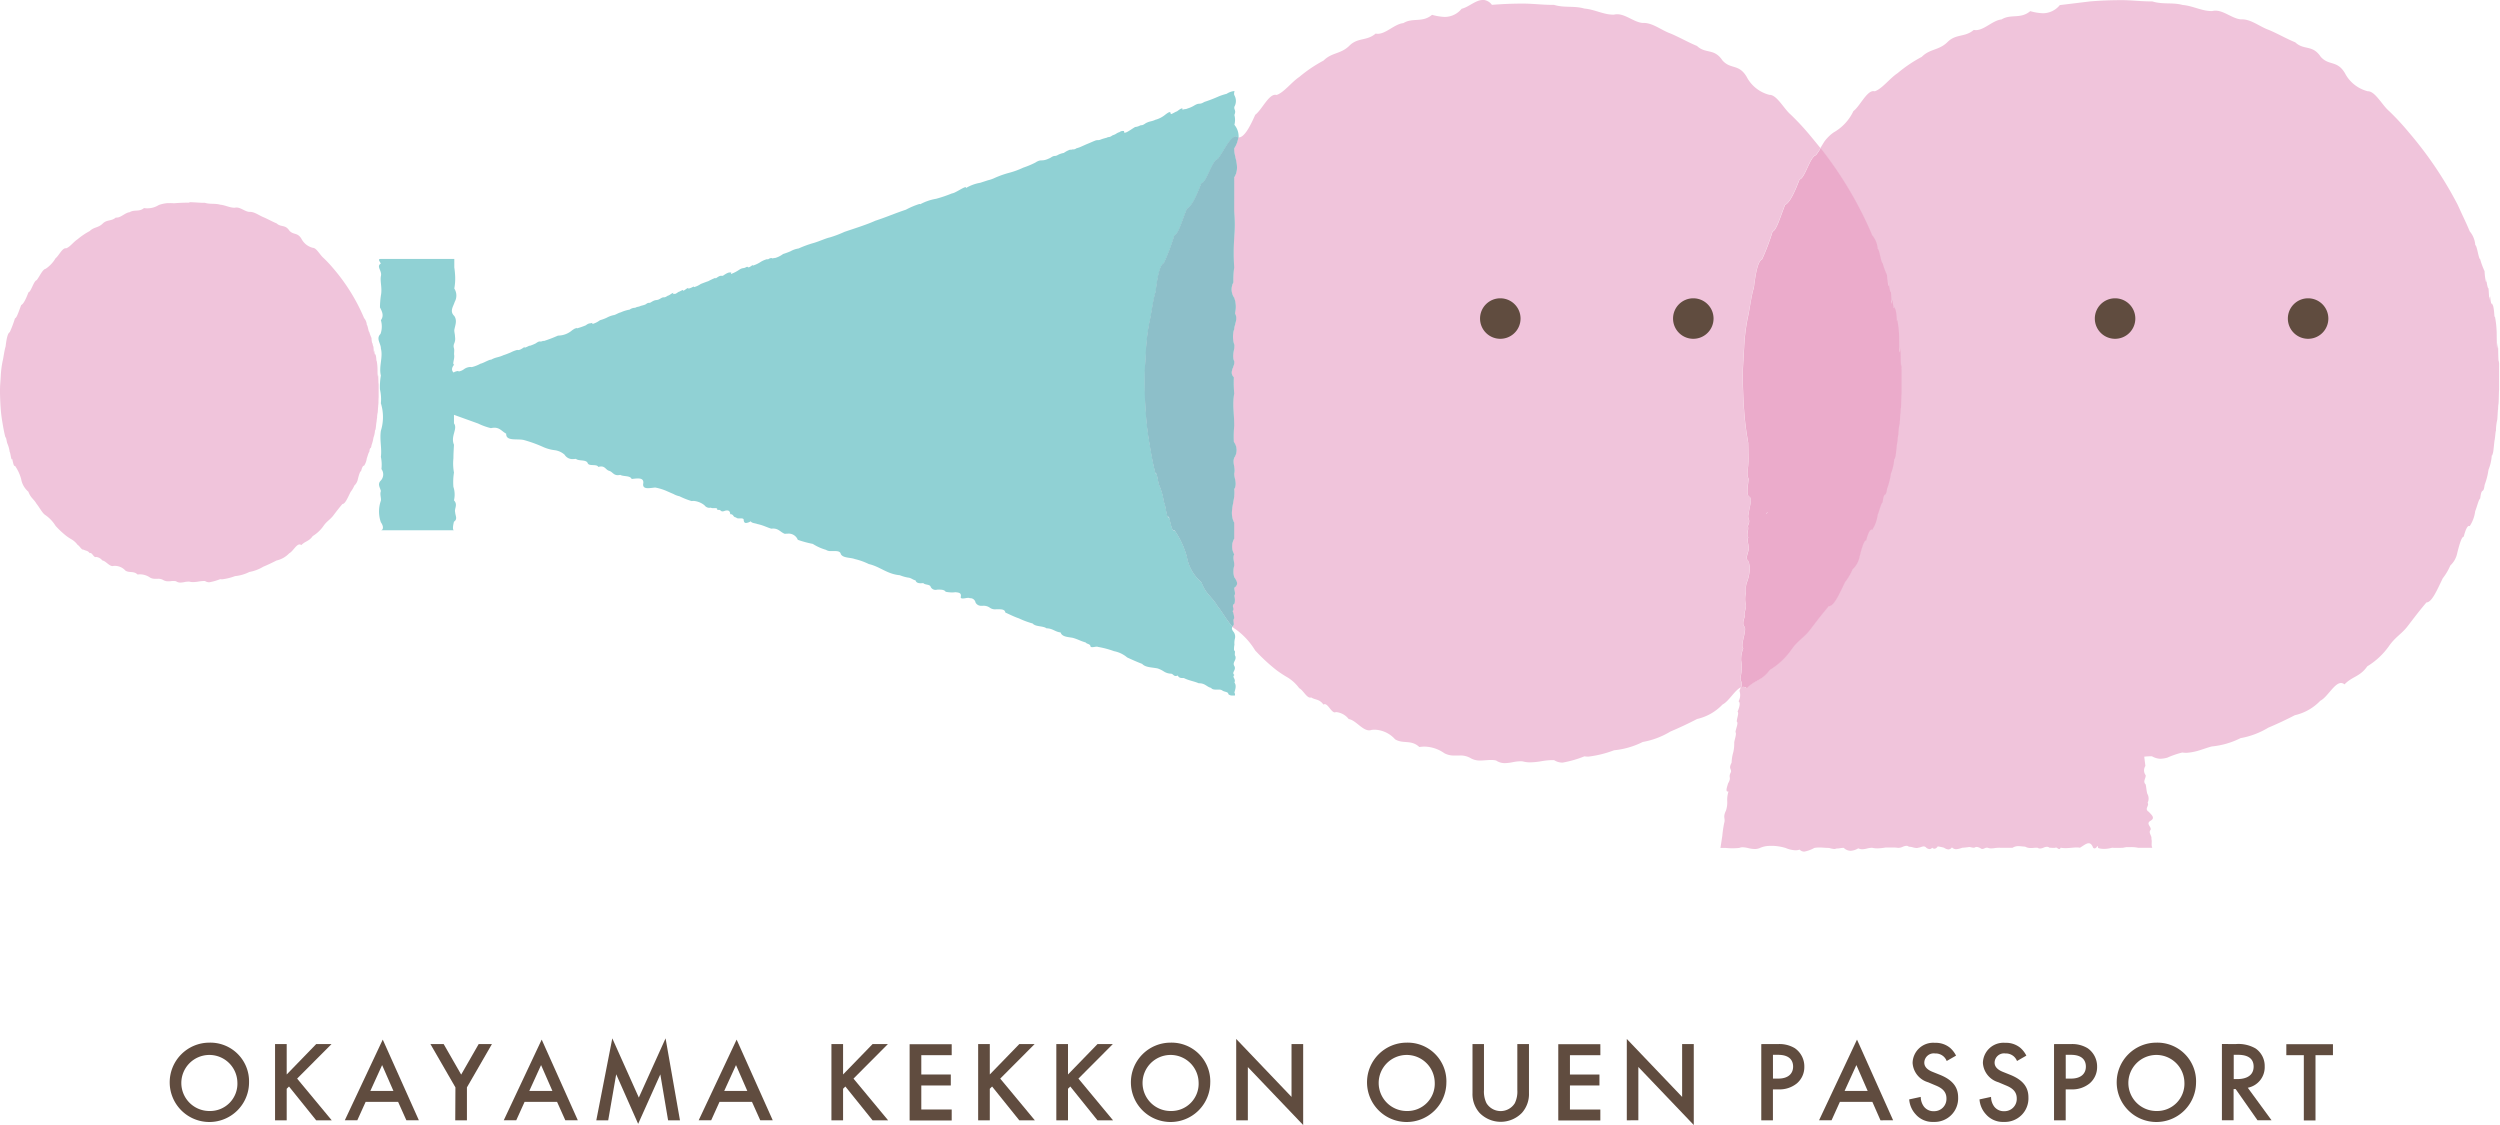 <svg id="グループ_152" data-name="グループ 152" xmlns="http://www.w3.org/2000/svg" width="100" height="45" viewBox="0 0 100 45">
  <g id="グループ_145" data-name="グループ 145">
    <path id="パス_843" data-name="パス 843" d="M7.575,23q-.314,0-.621.025a1.4,1.4,0,0,0-.141-.007c-.033,0-.068,0-.1,0a1.4,1.4,0,0,0-.362.077.849.849,0,0,1-.457.132.9.9,0,0,1-.135-.01c-.194.164-.386.048-.574.166-.174.016-.345.214-.513.214a.206.206,0,0,1-.041,0c-.182.156-.359.07-.533.25-.174.164-.343.125-.509.289a2.772,2.772,0,0,0-.484.327c-.157.1-.309.313-.456.362a.1.1,0,0,0-.027,0c-.138,0-.271.3-.4.4A1.267,1.267,0,0,1,2,25.506a1.281,1.281,0,0,1-.173.14c-.126.02-.247.316-.362.456-.115.025-.224.472-.327.484-.1.269-.2.471-.289.509-.09.224-.174.517-.25.533a4.664,4.664,0,0,1-.209.554c-.063.032-.118.161-.166.574-.048.14-.088.468-.121.592a4.049,4.049,0,0,0-.074.607C.009,30.3,0,30.27,0,30.576c0,.123.009.4.025.621a5.574,5.574,0,0,0,.074.608c.016.1.035.208.055.31s.042.2.066.281c0,0,0-.006.007-.006.022,0,.046.209.071.252a1.278,1.278,0,0,1,.089.328c.027.017.056.3.085.3,0,0,.01-.007.014-.023.03.125.062.286.095.286,0,0,.01,0,.015-.012a1.73,1.73,0,0,1,.25.533.86.86,0,0,0,.289.509c.1.262.212.284.327.484.115.137.236.387.362.456a1.441,1.441,0,0,1,.4.427,3.606,3.606,0,0,0,.427.4,2.206,2.206,0,0,0,.225.147.825.825,0,0,1,.231.215c.072.033.145.188.219.188a.047.047,0,0,0,.02,0c.081.053.162.027.245.143a.045.045,0,0,1,.026-.009c.033,0,.067.041.1.082s.068.082.1.082a.044.044,0,0,0,.022-.006h0a.363.363,0,0,1,.254.14c.134.018.27.225.409.225a.132.132,0,0,0,.046-.008.518.518,0,0,1,.066,0,.57.57,0,0,1,.405.191c.16.1.322,0,.486.156a.587.587,0,0,1,.1-.009.717.717,0,0,1,.4.132.392.392,0,0,0,.207.046h.1a.406.406,0,0,1,.208.045.37.37,0,0,0,.209.056c.035,0,.07,0,.106-.006s.07-.006.106-.006a.459.459,0,0,1,.1.01.3.3,0,0,0,.178.053.872.872,0,0,0,.153-.019.872.872,0,0,1,.154-.019.363.363,0,0,1,.048,0,.555.555,0,0,0,.148.019,1.417,1.417,0,0,0,.219-.022,1.463,1.463,0,0,1,.217-.022H8.2a.3.3,0,0,0,.172.051,2.158,2.158,0,0,0,.436-.125.493.493,0,0,0,.079.006,2.181,2.181,0,0,0,.513-.127,1.626,1.626,0,0,0,.574-.166,1.622,1.622,0,0,0,.554-.209c.091-.038.18-.078.269-.12s.177-.085.264-.13a1.009,1.009,0,0,0,.509-.289c.141-.069.279-.354.414-.354a.107.107,0,0,1,.069.028c.157-.164.309-.148.456-.362a1.436,1.436,0,0,0,.427-.4c.137-.2.269-.253.4-.427s.247-.323.362-.456c.058,0,.114-.072.168-.167s.107-.215.159-.317a1.14,1.14,0,0,0,.149-.254.459.459,0,0,0,.14-.254c.044-.173.087-.321.128-.321h0c.037-.139.072-.216.106-.216a.026.026,0,0,1,.014,0,.694.694,0,0,0,.11-.3c.035-.083.068-.234.1-.254.031-.251.061-.064.089-.27a1.462,1.462,0,0,0,.077-.3A.943.943,0,0,0,15,32.1s0,.007.006.007.016-.038.023-.077c.009-.069.018-.164.026-.228.01-.024.019-.187.028-.187s0,0,0,0a.994.994,0,0,1,.025-.22c.006-.017.012-.215.017-.214s0,0,0,.015c.006-.169.01-.061.014-.21,0-.113.005-.2.007-.2a.207.207,0,0,1,0,.029c0,.019,0,.03,0,.03s0-.075,0-.278c0-.053,0-.107,0-.2,0-.067,0-.084,0-.084v.024a.4.4,0,0,1,0-.049.661.661,0,0,1-.008-.07.237.237,0,0,1,0,.04s0-.075-.008-.279c0,0,0,0,0,0a.72.72,0,0,1-.012-.107c0,.026-.006.116-.009.116s-.006-.071-.009-.32a1.978,1.978,0,0,0-.035-.325s0,.007-.007.023c-.016-.265-.035-.228-.055-.291,0,.017,0,.025-.007.025a.644.644,0,0,1-.024-.159c-.006.029-.011,0-.017.081-.006-.063-.012-.177-.018-.247,0,.007,0,.01-.006.01a.5.5,0,0,1-.031-.183c0,.043-.007.061-.011.061a1.129,1.129,0,0,1-.029-.221,1.482,1.482,0,0,1-.089-.241h0c-.016,0-.031-.07-.048-.14s-.033-.14-.05-.14h0a.471.471,0,0,0-.11-.275q-.058-.136-.12-.269t-.13-.264a7.586,7.586,0,0,0-.978-1.449,5.1,5.1,0,0,0-.4-.427c-.136-.114-.277-.4-.422-.4h0a.708.708,0,0,1-.456-.362c-.157-.264-.318-.142-.484-.327-.165-.252-.335-.125-.509-.289-.174-.07-.352-.174-.533-.25s-.35-.21-.53-.21H9.97c-.167-.012-.337-.174-.51-.174a.25.25,0,0,0-.064.008h-.02c-.188,0-.379-.107-.572-.122-.2-.059-.4-.01-.607-.074H8.16c-.193,0-.388-.025-.584-.025" transform="translate(0 -14.894)" fill="#f0c4db"/>
    <path id="パス_844" data-name="パス 844" d="M159.949,20.49s-.009,0-.023.015a.45.45,0,0,0-.048.058.3.3,0,0,0,.039-.034l.03-.028c0-.006.005-.011,0-.011M148.548,0c-.284,0-.566.287-.845.351a.872.872,0,0,1-.678.326,2.158,2.158,0,0,1-.505-.084c-.389.328-.772.1-1.148.332-.348.033-.69.427-1.025.427a.414.414,0,0,1-.083-.009c-.362.312-.718.14-1.065.5-.347.328-.687.249-1.018.579a5.55,5.55,0,0,0-.967.653c-.313.207-.617.626-.912.724a.19.19,0,0,0-.054-.008c-.275,0-.542.608-.8.8-.227.516-.447.906-.659.906l-.026,0a1,1,0,0,1-.165.446c-.012.355.26.745,0,1.163.005.418,0,.865,0,1.335a5.931,5.931,0,0,1,0,1.1,9.669,9.669,0,0,0,0,1.162,4.079,4.079,0,0,0-.03.6.587.587,0,0,0,.03.613,1.02,1.02,0,0,1,.031.623c.125.209-.011.42-.031.631a.992.992,0,0,0,.01.638c0,.214-.11.428-.01.643.046.215-.231.43-.013.646a5.552,5.552,0,0,0,.013.648,3.016,3.016,0,0,0-.024.648c.01.216.028.431.024.646a5.248,5.248,0,0,0-.012.643.546.546,0,0,1,.012.638c-.077.212.066.422,0,.631.008.209.129.417,0,.623.066.453-.236.9,0,1.334v.643a.634.634,0,0,0,0,.625c-.07.156.018.31,0,.462a.874.874,0,0,0,0,.449c.1.147.2.293,0,.435,0,.107.066.212,0,.317a.622.622,0,0,1,.009.307c-.152.1.022.2-.075.3a.878.878,0,0,1,.062.289c-.063.095,0,.188-.023.279a.228.228,0,0,0-.05.049.62.62,0,0,0,.133.1,2.893,2.893,0,0,1,.79.853,7.241,7.241,0,0,0,.853.79,4.349,4.349,0,0,0,.449.294,1.648,1.648,0,0,1,.463.43c.144.067.29.375.438.375a.109.109,0,0,0,.039-.007c.161.106.325.054.49.286a.089.089,0,0,1,.052-.018c.067,0,.135.083.2.165s.136.164.2.164a.089.089,0,0,0,.044-.012h.006a.727.727,0,0,1,.509.28c.268.035.541.451.818.451a.259.259,0,0,0,.093-.017,1.026,1.026,0,0,1,.132-.009,1.139,1.139,0,0,1,.81.383c.319.2.643,0,.972.311a1.21,1.21,0,0,1,.205-.018,1.429,1.429,0,0,1,.794.264.786.786,0,0,0,.414.092h.194a.815.815,0,0,1,.416.09.737.737,0,0,0,.417.111c.07,0,.141-.006.212-.011s.141-.011.212-.011a.92.92,0,0,1,.206.021.609.609,0,0,0,.356.105,1.707,1.707,0,0,0,.307-.037,1.743,1.743,0,0,1,.308-.037.726.726,0,0,1,.1.006,1.109,1.109,0,0,0,.3.037,2.879,2.879,0,0,0,.437-.045,2.866,2.866,0,0,1,.434-.045l.076,0a.613.613,0,0,0,.343.1,4.367,4.367,0,0,0,.872-.251.983.983,0,0,0,.158.012,4.329,4.329,0,0,0,1.026-.254,3.248,3.248,0,0,0,1.148-.332,3.238,3.238,0,0,0,1.109-.418q.272-.115.538-.24t.527-.261a2.023,2.023,0,0,0,1.018-.579c.252-.124.5-.592.742-.691a.315.315,0,0,0-.014-.274c-.033-.1.036-.3.034-.423a1.356,1.356,0,0,0-.021-.373,1.176,1.176,0,0,1,.084-.483c-.124-.143.141-.679.056-.868-.074-.063-.077-.2.016-.43-.075-.063.072-.35.032-.451a1.032,1.032,0,0,1-.011-.412c.043-.184-.021-.263.052-.48a1.693,1.693,0,0,0,.115-.548.71.71,0,0,0-.083-.356c-.114-.032.064-.358.042-.485,0-.149-.07-.228-.018-.43-.089-.061.041-.341-.02-.433.141-.293-.033-.272.035-.493.023-.254.191-.653,0-.7-.088-.146-.022-.448,0-.708-.093-.145,0-.475-.006-.714s-.007-.479-.011-.72l-.017-.1a11.113,11.113,0,0,1-.148-1.215c-.033-.435-.05-1-.05-1.242,0-.613.017-.545.05-1.243a8.1,8.1,0,0,1,.148-1.215c.065-.248.146-.9.242-1.183.1-.827.207-1.084.332-1.148a9.309,9.309,0,0,0,.418-1.109c.153-.03.32-.619.5-1.065.18-.075.373-.479.579-1.018.205-.023.424-.918.653-.967a2.552,2.552,0,0,0,.188-.277q-.2-.249-.4-.489a10.257,10.257,0,0,0-.79-.853c-.272-.228-.553-.791-.845-.791h-.008a1.42,1.42,0,0,1-.912-.724c-.314-.527-.636-.283-.967-.653-.331-.5-.671-.249-1.018-.579-.348-.141-.7-.348-1.065-.5-.347-.123-.7-.42-1.059-.42l-.049,0c-.335-.025-.674-.348-1.019-.348a.5.5,0,0,0-.128.016h-.039c-.376,0-.758-.214-1.145-.243-.4-.12-.805-.021-1.215-.148h-.074c-.386,0-.776-.051-1.169-.051q-.627,0-1.242.05a.474.474,0,0,0-.37-.2" transform="translate(-89.238 0)" fill="#f0c4db"/>
    <path id="パス_845" data-name="パス 845" d="M168.054,34.561a.81.81,0,1,1-.81-.81.81.81,0,0,1,.81.81" transform="translate(-107.232 -21.819)" fill="#604c3f"/>
    <path id="パス_846" data-name="パス 846" d="M189.757,34.561a.81.81,0,1,1-.81-.81.81.81,0,0,1,.81.81" transform="translate(-121.215 -21.819)" fill="#604c3f"/>
    <path id="パス_847" data-name="パス 847" d="M209.54.018q-.627,0-1.242.05l-1.215.148a.871.871,0,0,1-.678.326A2.155,2.155,0,0,1,205.9.458c-.389.329-.772.1-1.148.332-.348.033-.69.427-1.026.427a.386.386,0,0,1-.083-.009c-.363.312-.718.14-1.065.5-.348.328-.687.249-1.018.579a5.515,5.515,0,0,0-.967.653c-.314.207-.618.626-.912.724a.191.191,0,0,0-.054-.008c-.275,0-.542.608-.8.8a1.913,1.913,0,0,1-.79.853,1.563,1.563,0,0,0-.371.366c-.056.087-.111.18-.165.269a15.189,15.189,0,0,1,1.553,2.408q.135.261.26.527t.24.538a.942.942,0,0,1,.22.55h0c.034,0,.068.14.1.28s.064.28.095.28h0a2.932,2.932,0,0,0,.177.481,2.281,2.281,0,0,0,.058.443c.007,0,.015-.036.022-.122a.985.985,0,0,0,.062.366s.009-.006.013-.02c.012.142.023.369.035.495.011-.17.023-.1.034-.162a1.3,1.3,0,0,0,.049.318s.01-.015.015-.049c.04.126.077.052.109.582.005-.031.01-.046.015-.046a3.9,3.9,0,0,1,.071.65c.006.5.011.64.017.64s.012-.182.017-.232a1.471,1.471,0,0,0,.025.214s0,0,0-.01c.006.408.011.558.016.558a.405.405,0,0,0,.006-.08,1.4,1.4,0,0,0,.016.141.889.889,0,0,0,0,.1.157.157,0,0,0,0-.024.14.14,0,0,1,0-.024s0,.036,0,.169c0,.189,0,.3,0,.4,0,.405,0,.555,0,.555s0-.022,0-.059a.375.375,0,0,0,0-.058s-.008.167-.014.393c-.007.3-.017.081-.028.42,0-.021,0-.029,0-.03s-.021.394-.034.429a2.023,2.023,0,0,0-.049.441c0-.005,0-.008,0-.008-.017,0-.036.326-.056.374-.016.127-.033.318-.052.456-.015.079-.03.154-.046.154s-.008,0-.012-.015a1.91,1.91,0,0,1-.132.587,2.869,2.869,0,0,1-.155.607c-.056.414-.115.039-.177.541-.063.039-.129.342-.2.507a1.389,1.389,0,0,1-.22.6.05.05,0,0,0-.028-.009c-.068,0-.139.154-.212.432h0c-.082,0-.167.3-.256.642a.923.923,0,0,1-.28.509,2.264,2.264,0,0,1-.3.509c-.1.2-.209.445-.317.635s-.221.33-.336.333c-.23.266-.471.58-.724.912-.252.347-.516.456-.79.853a2.888,2.888,0,0,1-.853.79c-.294.428-.6.4-.912.724a.211.211,0,0,0-.138-.056.229.229,0,0,0-.086.018,1.31,1.31,0,0,1-.049.146.51.51,0,0,1-.037.417c.075.051.052.2-.039.414.068.056-.038.286-.031.4.075.048-.042.286-.052.417.051.07-.029.27-.051.412a1.562,1.562,0,0,1-.037.393,1.671,1.671,0,0,0-.068.42c-.132.249,0,.236-.025.372-.131.246.042.186-.118.461-.039.145-.111.321-.007.321l.026,0a1.074,1.074,0,0,0-.051.384,1.016,1.016,0,0,1-.052.381c-.136.281-.009.3-.071.5a4.6,4.6,0,0,0-.073.5q-.037.247-.075.49h.2c.075.007.17.014.282.014a2.721,2.721,0,0,0,.272-.014.339.339,0,0,1,.136-.026,1.1,1.1,0,0,1,.229.035,1.185,1.185,0,0,0,.249.035.528.528,0,0,0,.214-.043.947.947,0,0,1,.405-.082l.087,0a.65.65,0,0,1,.07,0,2.023,2.023,0,0,1,.462.083,1.145,1.145,0,0,0,.393.093.523.523,0,0,0,.168-.027.258.258,0,0,0,.184.08,1.3,1.3,0,0,0,.4-.146.845.845,0,0,1,.179-.017c.038,0,.077,0,.115,0,.084.005.168.014.252.014h.044a1.066,1.066,0,0,0,.207.044.2.2,0,0,0,.089-.02l.034,0a.736.736,0,0,0,.121-.013.784.784,0,0,1,.122-.013h.018a.4.4,0,0,0,.275.118.638.638,0,0,0,.305-.1.337.337,0,0,0,.16.038.85.85,0,0,0,.19-.029.862.862,0,0,1,.187-.029h.023a.871.871,0,0,0,.2.023,2.208,2.208,0,0,0,.328-.033c.037,0,.074,0,.111,0l.115,0,.113,0a.911.911,0,0,1,.153.011.175.175,0,0,0,.043,0,.43.43,0,0,0,.154-.04.425.425,0,0,1,.148-.04.153.153,0,0,1,.1.035h0a.65.65,0,0,1,.16.026.621.621,0,0,0,.149.026.213.213,0,0,0,.073-.012c.076-.008.147-.051.213-.051a.13.13,0,0,1,.1.051.245.245,0,0,0,.136.056.128.128,0,0,0,.1-.056.135.135,0,0,0,.09.041.12.12,0,0,0,.071-.026c.018-.013.03-.026.037-.026s0,0,0,.012c0-.037.016-.05.047-.05a2.118,2.118,0,0,1,.229.05.392.392,0,0,0,.173.069.187.187,0,0,0,.145-.083.23.23,0,0,0,.17.073.819.819,0,0,0,.242-.059c.075,0,.154-.014.235-.021a.136.136,0,0,1,.046-.007.376.376,0,0,1,.083.013.354.354,0,0,0,.084.014.15.15,0,0,0,.039,0,.151.151,0,0,1,.09-.03.359.359,0,0,1,.176.068.1.1,0,0,0,.048.013.245.245,0,0,0,.093-.027.254.254,0,0,1,.095-.026.1.1,0,0,1,.042.009.369.369,0,0,0,.129.021,1.074,1.074,0,0,0,.142-.013,1.147,1.147,0,0,1,.144-.012.437.437,0,0,1,.068,0c.062,0,.125,0,.188,0,.1,0,.206,0,.31,0a.424.424,0,0,1,.24-.065c.088,0,.175.017.263.02a.441.441,0,0,0,.229.054c.038,0,.076,0,.114-.005s.075-.005.113-.005h.041a.169.169,0,0,0,.1.031.4.4,0,0,0,.139-.035.4.4,0,0,1,.137-.035.158.158,0,0,1,.1.038c.052,0,.1.006.154.006h.075a.047.047,0,0,1,.032-.013.125.125,0,0,1,.065.03.123.123,0,0,0,.064.03c.02,0,.04-.014.06-.053a1.107,1.107,0,0,0,.194.016c.08,0,.157-.007.231-.013s.146-.014.214-.014a.751.751,0,0,1,.131.011c.132-.077.25-.179.35-.179.068,0,.127.047.177.179a.086.086,0,0,0,.058.028.112.112,0,0,0,.078-.047c.021-.023.036-.046.046-.046s.013.017.013.065c0,.014.094.046.243.046a1.186,1.186,0,0,0,.32-.046,1.351,1.351,0,0,0,.144.007l.11,0c.088,0,.4-.012.269-.019s-.076-.012.148-.012h.051a1.356,1.356,0,0,1,.324.027h.563c-.056-.119,0-.237-.036-.357.029-.119-.131-.238-.035-.358.057-.12-.2-.24-.011-.36.222-.12.047-.241-.056-.362-.2-.121.032-.242-.049-.364a.387.387,0,0,0-.015-.366c-.032-.122-.036-.244-.063-.367-.127-.123.015-.246,0-.369a.322.322,0,0,1-.012-.37c-.013-.124-.032-.248-.045-.372a2.217,2.217,0,0,1,.281-.016c.023,0,.036,0,.027,0a.724.724,0,0,0,.338.1,1.275,1.275,0,0,0,.273-.043,3.676,3.676,0,0,1,.6-.207,1.377,1.377,0,0,0,.17.012,2.167,2.167,0,0,0,.426-.072c.2-.056.393-.133.588-.183a3.248,3.248,0,0,0,1.148-.332,3.248,3.248,0,0,0,1.109-.418q.272-.115.538-.24t.527-.26a2.022,2.022,0,0,0,1.018-.579c.283-.138.559-.709.829-.709a.21.21,0,0,1,.138.056c.314-.328.618-.3.912-.724a2.893,2.893,0,0,0,.853-.79c.274-.4.538-.506.79-.853.253-.331.494-.646.724-.912.115,0,.227-.143.336-.333s.215-.43.317-.635a2.25,2.25,0,0,0,.3-.509.923.923,0,0,0,.28-.509c.088-.346.173-.642.256-.642h0c.073-.279.144-.432.212-.432a.051.051,0,0,1,.028.009,1.4,1.4,0,0,0,.22-.6c.07-.165.136-.468.2-.507.063-.5.122-.127.177-.541a2.869,2.869,0,0,0,.155-.607,1.89,1.89,0,0,0,.132-.587c0,.01.008.015.012.015s.031-.076.046-.154c.019-.138.036-.328.052-.456.02-.047.038-.374.056-.374,0,0,0,0,0,.007a2.031,2.031,0,0,1,.049-.44c.013-.035.024-.429.035-.429s0,.009,0,.03c.011-.339.02-.121.028-.42.006-.227.01-.393.014-.393a.346.346,0,0,1,0,.058c0,.037,0,.059,0,.059s0-.15,0-.555c0-.105,0-.215,0-.4,0-.133,0-.169,0-.169s0,.012,0,.024a.153.153,0,0,1,0,.024s0-.022,0-.1a1.234,1.234,0,0,1-.016-.14.406.406,0,0,1-.006.08s-.01-.15-.016-.558c0,.007,0,.01,0,.01a1.474,1.474,0,0,1-.025-.214c-.005.051-.011.233-.017.233s-.011-.142-.017-.64a3.976,3.976,0,0,0-.071-.65s-.01.014-.015.046c-.033-.53-.069-.457-.11-.582,0,.035-.009.049-.014.049a1.306,1.306,0,0,1-.049-.318c-.011.058-.022-.009-.034.162-.011-.126-.023-.353-.035-.495,0,.013-.009.02-.013.02a1,1,0,0,1-.062-.366c-.007.087-.015.122-.022.122a2.242,2.242,0,0,1-.059-.443,3.011,3.011,0,0,1-.177-.481h0c-.031,0-.062-.14-.095-.28s-.065-.28-.1-.28h0a.947.947,0,0,0-.22-.55q-.115-.272-.24-.538T223,8.206a15.2,15.2,0,0,0-1.956-2.9,10.256,10.256,0,0,0-.79-.853c-.272-.228-.554-.791-.845-.791H219.4a1.42,1.42,0,0,1-.912-.724c-.313-.527-.636-.283-.967-.653-.331-.5-.671-.249-1.018-.579-.348-.141-.7-.348-1.066-.5-.346-.123-.7-.42-1.059-.42l-.05,0c-.335-.025-.674-.348-1.019-.348a.517.517,0,0,0-.129.016h-.039c-.376,0-.758-.214-1.145-.243C211.6.1,211.192.2,210.783.068h-.073c-.386,0-.776-.051-1.17-.051" transform="translate(-124.691 -0.012)" fill="#f0c4db"/>
    <path id="パス_848" data-name="パス 848" d="M196.738,31.3a.412.412,0,0,1,.048-.058.068.068,0,0,1,.023-.015s0,0,0,.011l-.029.028a.347.347,0,0,1-.039.034m2.188-14.631a2.513,2.513,0,0,1-.188.277c-.23.049-.448.944-.653.967-.205.538-.4.942-.579,1.018-.18.447-.347,1.035-.5,1.066a9.3,9.3,0,0,1-.418,1.108c-.125.064-.236.321-.332,1.148-.1.279-.177.935-.242,1.183a8.079,8.079,0,0,0-.148,1.215c-.033.7-.05.63-.05,1.243,0,.247.017.807.05,1.242a11.107,11.107,0,0,0,.148,1.215c0,.032.011.066.016.1q.007.361.011.72c0,.239-.087.569.006.714-.022.26-.088.562,0,.708.186.048.018.448,0,.7-.068.221.106.2-.035.493.061.091-.069.372.02.433-.052.2.019.28.018.43.022.126-.156.452-.042.485a.708.708,0,0,1,.083.355,1.7,1.7,0,0,1-.115.548c-.073.216-.009.3-.052.479a1.033,1.033,0,0,0,.011.412c.04.1-.107.387-.032.451-.093.232-.09.366-.016.429.085.189-.18.725-.056.868a1.177,1.177,0,0,0-.084.483,1.343,1.343,0,0,1,.021.373c0,.128-.067.327-.034.423a.316.316,0,0,1,.014.275.232.232,0,0,1,.087-.019.212.212,0,0,1,.138.056c.314-.328.618-.3.912-.724a2.889,2.889,0,0,0,.853-.79c.274-.4.538-.506.79-.853.253-.332.494-.646.724-.912.115,0,.227-.143.336-.333s.215-.43.317-.634a2.26,2.26,0,0,0,.3-.509.918.918,0,0,0,.28-.509c.089-.346.174-.642.256-.642h.005c.073-.279.144-.432.212-.432a.053.053,0,0,1,.028.009,1.4,1.4,0,0,0,.22-.6c.07-.166.136-.468.2-.508.063-.5.122-.127.177-.541a2.877,2.877,0,0,0,.155-.607,1.893,1.893,0,0,0,.132-.588c0,.01.008.015.012.015s.031-.076.046-.154c.019-.138.036-.328.052-.456.02-.047.038-.374.056-.374,0,0,0,0,0,.007a2.03,2.03,0,0,1,.049-.44c.013-.035.024-.429.035-.429s0,.009,0,.029c.011-.338.02-.12.028-.42.006-.227.01-.393.014-.393a.349.349,0,0,1,0,.057c0,.038,0,.059,0,.059s0-.15,0-.555c0-.105,0-.215,0-.4,0-.133,0-.169,0-.169s0,.012,0,.024a.181.181,0,0,1,0,.024.882.882,0,0,1,0-.1,1.2,1.2,0,0,1-.016-.141.423.423,0,0,1-.006.08s-.01-.151-.016-.558c0,.007,0,.01,0,.01a1.473,1.473,0,0,1-.025-.214c-.005.051-.011.233-.017.233s-.011-.142-.017-.64a3.977,3.977,0,0,0-.071-.649s-.01.014-.015.046c-.033-.53-.069-.457-.11-.582,0,.035-.009.049-.014.049a1.306,1.306,0,0,1-.049-.318c-.011.058-.022-.009-.034.162-.011-.126-.023-.353-.035-.495,0,.013-.009.02-.013.02a1.006,1.006,0,0,1-.062-.366c-.007.087-.015.122-.022.122a2.246,2.246,0,0,1-.059-.443,3.019,3.019,0,0,1-.177-.481h0c-.031,0-.062-.14-.095-.28s-.065-.28-.1-.28h0a.947.947,0,0,0-.22-.55q-.115-.272-.24-.538t-.261-.527a15.149,15.149,0,0,0-1.554-2.408" transform="translate(-126.103 -10.737)" fill="#ebabcb"/>
    <path id="パス_849" data-name="パス 849" d="M237.2,34.561a.81.81,0,1,1-.81-.81.81.81,0,0,1,.81.81" transform="translate(-151.787 -21.819)" fill="#604c3f"/>
    <path id="パス_850" data-name="パス 850" d="M258.9,34.561a.81.81,0,1,1-.81-.81.81.81,0,0,1,.81.81" transform="translate(-165.766 -21.819)" fill="#604c3f"/>
    <path id="パス_851" data-name="パス 851" d="M76.828,34.4a.078.078,0,0,1-.015.03c.017-.017.021-.026.015-.03m-34.161-6.62h0m0-10.847h0m34.148-6.705h0s-.008,0-.017,0h0a.671.671,0,0,0-.3.11,2.217,2.217,0,0,0-.368.125,5.455,5.455,0,0,1-.526.2c-.215.133-.176.005-.413.149a1.072,1.072,0,0,1-.251.11h0c-.1.046-.112.011-.211.058.006-.032.008-.059-.018-.059s-.086.031-.2.119c-.053.01-.194.107-.239.107-.012,0-.017-.007-.011-.026-.011-.019-.009-.052-.039-.052s-.084.028-.2.12a1.053,1.053,0,0,1-.355.182h-.009c-.165.082-.217.048-.4.144-.153.11-.148.061-.222.09a.525.525,0,0,1-.2.061c-.111.065-.27.179-.348.211a.19.19,0,0,1-.063.016c-.031,0-.041-.021-.025-.069a.1.1,0,0,1-.03,0l-.023,0a.121.121,0,0,0-.023,0,.223.223,0,0,0-.112.046h0a.446.446,0,0,0-.128.06.445.445,0,0,1-.128.06l-.008,0c-.168.119-.144.046-.257.108h-.006a1.868,1.868,0,0,0-.207.062c-.119.054-.138.011-.237.049s-.208.089-.3.126-.188.084-.267.117a.873.873,0,0,1-.183.063.221.221,0,0,1-.115.047h-.038a.157.157,0,0,0-.076.024c0-.013,0-.018-.017-.018a1,1,0,0,0-.261.135.766.766,0,0,0-.261.094c-.113.056-.1-.018-.273.1-.387.194-.33.015-.609.194a3.5,3.5,0,0,1-.479.2,3.252,3.252,0,0,1-.541.2,3.938,3.938,0,0,0-.588.205,1.272,1.272,0,0,1-.283.1l-.308.1a1.671,1.671,0,0,0-.572.211c.008-.025,0-.035-.017-.035-.087,0-.43.246-.539.248a5.389,5.389,0,0,1-.635.216,2.075,2.075,0,0,0-.636.218.052.052,0,0,0-.035-.01,3.133,3.133,0,0,0-.54.229c-.446.147-.771.294-1.225.442-.161.074-.359.148-.572.222s-.44.148-.659.222a4.485,4.485,0,0,1-.584.222c-.163.034-.43.16-.647.222a4.321,4.321,0,0,0-.606.221.928.928,0,0,0-.319.11,2.713,2.713,0,0,1-.3.111.967.967,0,0,1-.321.16A.03.03,0,0,1,58.4,16.9a.144.144,0,0,1-.063.02.076.076,0,0,1-.03-.007.076.076,0,0,0-.03-.007.276.276,0,0,0-.133.063c0-.012-.011-.018-.026-.018a.953.953,0,0,0-.253.107,1.254,1.254,0,0,1-.306.148c-.014,0-.022-.006-.023-.02-.1.074-.139.093-.162.093a.038.038,0,0,1-.026-.011.039.039,0,0,0-.026-.011.124.124,0,0,0-.053.019c-.126.066-.114-.007-.309.126a1.527,1.527,0,0,1-.274.138c-.019,0-.022-.016,0-.057h-.06c-.047,0-.111.016-.279.134a.1.1,0,0,1-.023,0,.141.141,0,0,1-.029,0,.121.121,0,0,0-.029,0c-.033,0-.085.018-.212.111.005-.019,0-.026-.014-.026a2.46,2.46,0,0,0-.278.131c-.092.03-.193.069-.3.111a.84.84,0,0,1-.258.123c-.016,0-.025-.008-.023-.026a.714.714,0,0,1-.212.09l-.012,0c.013-.021.013-.029,0-.029a.4.4,0,0,0-.1.058.4.4,0,0,1-.1.058c-.006,0-.007,0,0-.014s0-.017-.01-.017c-.034,0-.14.072-.178.075-.092.07-.123.079-.146.079H54.4a.126.126,0,0,0-.064.021c.034-.046.038-.063.026-.063a.414.414,0,0,0-.108.058.4.4,0,0,1-.11.058l-.006,0c-.167.116-.125.019-.268.1-.2.128-.162.014-.388.153a.144.144,0,0,1-.075.031l-.016,0h-.016c-.018,0-.044.008-.1.048s-.145.052-.217.075c-.1.048-.118.021-.22.074a.376.376,0,0,0-.221.074,1.447,1.447,0,0,0-.357.11c-.078.013-.223.107-.272.108a1.017,1.017,0,0,0-.288.106,1.812,1.812,0,0,1-.27.1.909.909,0,0,1-.284.146c-.021,0-.029-.012-.019-.043-.109.038-.132,0-.262.1a3.027,3.027,0,0,1-.343.12c-.013,0-.016-.006-.009-.021-.03.02-.04.023-.047.023h-.011c-.012,0-.037.009-.135.075a.874.874,0,0,1-.568.215,5.3,5.3,0,0,1-.564.216c-.014,0-.023,0-.025-.013a.206.206,0,0,1-.095.033.1.1,0,0,1-.029,0,.1.1,0,0,0-.028,0c-.025,0-.063.014-.146.073a1.614,1.614,0,0,1-.242.1.016.016,0,0,1-.016-.007,1.046,1.046,0,0,1-.185.082c-.014,0-.018-.01,0-.038-.18.132-.227.132-.279.133a.034.034,0,0,0-.022-.006,1.223,1.223,0,0,0-.26.1c-.1.042-.208.086-.29.11-.216.1-.294.07-.494.181l-.014,0c-.077,0-.311.144-.412.16a1.358,1.358,0,0,1-.352.137.036.036,0,0,1-.022-.006.458.458,0,0,0-.3.1.48.48,0,0,1-.188.078h-.014c0-.011-.015-.016-.031-.016a.424.424,0,0,0-.149.048l-.021.011c-.047-.042-.12-.144.026-.317-.091-.005.018-.2,0-.375-.013-.052.006-.15,0-.225s-.048-.119,0-.245a.447.447,0,0,0,.033-.261c0-.1-.03-.18-.029-.273.029-.185.128-.375,0-.565-.2-.19-.038-.38.017-.565a.519.519,0,0,0-.017-.533,2.187,2.187,0,0,0,.035-.47,3.422,3.422,0,0,0-.035-.375v-.338H42.667c-.123,0-.074.064,0,.183-.2.119.061.291,0,.509-.037.217.061.479,0,.775a3.893,3.893,0,0,0-.037.469c.084.164.171.336.037.514a.873.873,0,0,1-.016.551c-.191.189.02.383.016.58.093.351-.088.714,0,1.082a2.653,2.653,0,0,0-.037.554,1.728,1.728,0,0,1,.037.556,1.845,1.845,0,0,1,0,1.1c-.055.359.045.709,0,1.043a1.53,1.53,0,0,1,.023.488.363.363,0,0,1-.023.458c-.153.147-.024.289,0,.424-.049.135.019.263,0,.384a1.3,1.3,0,0,0,0,.863c.14.2.075.319,0,.319h2.924c-.05,0-.056-.128,0-.342.157-.107.054-.235.047-.379-.041-.144.119-.3-.047-.475a.994.994,0,0,0-.023-.54,2.4,2.4,0,0,1,.023-.572,2,2,0,0,1-.022-.572c0-.187.013-.369.022-.54-.147-.342.162-.641,0-.855v-.342l.965.348a2.526,2.526,0,0,0,.514.185.621.621,0,0,1,.14-.017c.221,0,.305.152.47.238-.015.312.423.192.7.252a5.273,5.273,0,0,1,.781.282,1.612,1.612,0,0,0,.445.125.733.733,0,0,1,.411.184.363.363,0,0,0,.343.172.824.824,0,0,0,.11-.008c.108.1.407.016.47.17.048.142.362.02.424.153a.432.432,0,0,1,.115-.018c.163,0,.191.138.321.175s.169.173.343.173a.457.457,0,0,0,.1-.012c.13.075.393.018.456.164.084-.009.172-.021.247-.021.135,0,.234.037.218.189-.032.158.058.2.186.2.088,0,.192-.017.288-.026a2.1,2.1,0,0,1,.5.158c.077.033.153.068.231.1a.832.832,0,0,0,.243.092,3.134,3.134,0,0,0,.485.192.651.651,0,0,1,.088-.006.793.793,0,0,1,.428.176.242.242,0,0,0,.185.1.342.342,0,0,0,.069-.007.105.105,0,0,0,.071.018l.05,0,.05,0c.054,0,.1.012.085.078a.178.178,0,0,1,.043-.006A.105.105,0,0,1,56.25,27a.106.106,0,0,0,.082.041.247.247,0,0,0,.093-.023.333.333,0,0,1,.09-.015c.092,0,.121.063.127.149h.015a.13.13,0,0,1,.11.065.13.13,0,0,0,.11.065h0c.017.033.061.039.11.039h.088a.134.134,0,0,1,.1.029c.01.073.012.154.1.154a.436.436,0,0,0,.187-.067c.044.08.176.072.263.109a1.838,1.838,0,0,1,.287.086c.091.034.179.072.271.1a.573.573,0,0,1,.075-.005c.227,0,.3.154.47.212a.9.9,0,0,1,.116-.008.392.392,0,0,1,.4.247,4.319,4.319,0,0,0,.6.163,2.008,2.008,0,0,0,.525.237.345.345,0,0,0,.221.049h.114c.126,0,.241.012.26.12.088.167.378.131.561.2a2.64,2.64,0,0,1,.56.2c.458.106.725.4,1.24.447a1.616,1.616,0,0,0,.325.094c.129.01.191.089.305.113.022.086.1.114.208.114a.86.86,0,0,0,.1-.007c.063.076.232.046.287.128a.211.211,0,0,0,.2.144.387.387,0,0,0,.082-.01l.073,0c.114,0,.212.016.254.086a1.473,1.473,0,0,0,.254.027,1.028,1.028,0,0,0,.139-.01c.12.016.254.018.208.2,0,.04.037.052.081.052a.756.756,0,0,0,.112-.013.721.721,0,0,1,.112-.013.1.1,0,0,1,.06.014.214.214,0,0,1,.229.174.25.25,0,0,0,.216.13.414.414,0,0,0,.06,0h.011a.43.43,0,0,1,.3.087.36.36,0,0,0,.235.052h.1c.133,0,.255.012.269.13.18.08.349.169.541.233a3.383,3.383,0,0,0,.553.206c.114.138.412.088.553.193.243,0,.346.143.564.165.058.183.3.179.494.217a2.323,2.323,0,0,1,.256.093,2.146,2.146,0,0,0,.253.091c.046.068.177.051.191.148.006.031.034.04.071.04a.686.686,0,0,0,.091-.01.625.625,0,0,1,.091-.01.1.1,0,0,1,.05.01,3.661,3.661,0,0,1,.641.17,1.148,1.148,0,0,1,.525.251c.2.093.4.182.6.258.13.147.408.136.62.182a1.112,1.112,0,0,1,.254.125.548.548,0,0,0,.28.084c.085.01.1.093.187.093a.259.259,0,0,0,.088-.019c.022.071.086.1.175.1a.57.57,0,0,0,.063,0c.189.1.425.132.595.21H75.4c.24,0,.31.151.476.184.037.062.124.07.212.07h.085a.235.235,0,0,1,.146.03c.086.071.244.047.248.151a.216.216,0,0,0,.163.055h.072a.042.042,0,0,1,.023,0,.12.12,0,0,0-.015-.111c.016-.114.1-.269,0-.409.068-.154-.115-.22,0-.3-.136-.1.079-.19,0-.353-.1-.159.09-.226.036-.406-.055-.047.025-.218-.052-.222a.94.94,0,0,1,.016-.234.677.677,0,0,1,.02-.246.318.318,0,0,0-.05-.257c-.058-.072-.1-.145-.044-.219-.2-.2-.4-.582-.59-.808-.23-.4-.448-.442-.653-.967a1.717,1.717,0,0,1-.579-1.018,3.453,3.453,0,0,0-.5-1.065c-.01.016-.02.024-.03.024-.066,0-.129-.322-.189-.573-.01.032-.019.046-.028.046-.059,0-.116-.571-.17-.606a2.557,2.557,0,0,0-.177-.657c-.05-.086-.1-.5-.142-.5q-.006,0-.013.013c-.048-.162-.092-.357-.132-.562s-.077-.42-.11-.621a11.112,11.112,0,0,1-.148-1.215c-.033-.435-.05-1-.05-1.242,0-.613.017-.545.05-1.242a8.086,8.086,0,0,1,.148-1.215c.065-.248.146-.9.242-1.183.1-.827.207-1.084.332-1.148a9.3,9.3,0,0,0,.418-1.108c.153-.031.32-.619.5-1.065.18-.076.373-.48.579-1.018.205-.023.424-.918.653-.967.23-.28.471-.873.724-.912a.217.217,0,0,0,.105.051c0-.021,0-.041,0-.062a.721.721,0,0,0-.168-.452.775.775,0,0,0,0-.393c.081-.2-.026-.2,0-.331a.467.467,0,0,0,0-.457c-.033-.064.009-.161,0-.161" transform="translate(-27.432 -6.585)" fill="#90d1d4"/>
    <path id="パス_852" data-name="パス 852" d="M132.351,15.3c-.253.04-.494.632-.724.912-.229.049-.447.944-.653.967-.206.538-.4.943-.579,1.018-.18.447-.347,1.035-.5,1.065a9.271,9.271,0,0,1-.418,1.109c-.125.063-.236.321-.332,1.148-.1.279-.177.935-.242,1.183a8.091,8.091,0,0,0-.148,1.215c-.034.7-.051.63-.051,1.242,0,.247.017.808.051,1.243a11.092,11.092,0,0,0,.148,1.215c.033.2.069.416.11.621s.084.4.132.562c0-.009.009-.013.014-.013.044,0,.091.418.141.5a2.517,2.517,0,0,1,.177.657c.054.034.111.606.171.606.009,0,.018-.014.028-.046.06.251.124.573.189.573.01,0,.02-.007.03-.024a3.46,3.46,0,0,1,.5,1.066,1.716,1.716,0,0,0,.579,1.018c.205.525.423.568.653.967.189.226.386.6.591.807a.233.233,0,0,1,.05-.049c.027-.091-.04-.184.023-.279a.868.868,0,0,0-.062-.289c.1-.1-.076-.2.075-.3a.622.622,0,0,0-.008-.308c.06-.1,0-.21-.005-.316.2-.143.1-.288,0-.435a.868.868,0,0,1,0-.449c.018-.152-.07-.306,0-.462a.634.634,0,0,1,0-.625v-.643c-.235-.435.065-.88,0-1.334.129-.206.008-.414,0-.623.066-.209-.077-.42,0-.632a.546.546,0,0,0-.013-.638,5.315,5.315,0,0,1,.013-.643c0-.215-.014-.431-.025-.646a3.016,3.016,0,0,1,.025-.648,5.555,5.555,0,0,1-.013-.648c-.218-.216.058-.431.013-.646-.1-.215.015-.429.01-.643a.99.99,0,0,1-.01-.638c.02-.212.156-.422.031-.631a1.021,1.021,0,0,0-.031-.623.588.588,0,0,1-.031-.614,4.072,4.072,0,0,1,.031-.6,9.653,9.653,0,0,1,0-1.162,5.933,5.933,0,0,0,0-1.1c0-.47.005-.917,0-1.335.259-.418-.012-.808,0-1.163a1,1,0,0,0,.165-.446.215.215,0,0,1-.1-.051" transform="translate(-82.923 -9.852)" fill="#8dbfc9"/>
    <path id="パス_853" data-name="パス 853" d="M22.247,119.584A1.587,1.587,0,1,1,20.66,118a1.547,1.547,0,0,1,1.587,1.582m-.467,0a1.121,1.121,0,1,0-1.12,1.152,1.092,1.092,0,0,0,1.12-1.152" transform="translate(-12.285 -76.294)" fill="#604c3f"/>
    <path id="パス_854" data-name="パス 854" d="M31.378,119.372l1.18-1.216h.613l-1.376,1.381,1.385,1.669h-.622l-1.088-1.353-.092.091v1.262h-.466v-3.05h.466Z" transform="translate(-19.91 -76.393)" fill="#604c3f"/>
    <path id="パス_855" data-name="パス 855" d="M40.872,120.146h-1.3l-.333.736h-.5l1.518-3.228,1.445,3.228h-.5Zm-.188-.439-.452-1.034-.471,1.034Z" transform="translate(-24.947 -76.07)" fill="#604c3f"/>
    <path id="パス_856" data-name="パス 856" d="M49.375,119.889l-1-1.733h.53l.7,1.221.7-1.221h.53l-1,1.733v1.317h-.467Z" transform="translate(-31.158 -76.393)" fill="#604c3f"/>
    <path id="パス_857" data-name="パス 857" d="M58.77,120.146h-1.3l-.333.736h-.5l1.518-3.228,1.445,3.228h-.5Zm-.187-.439-.453-1.034-.471,1.034Z" transform="translate(-36.487 -76.07)" fill="#604c3f"/>
    <path id="パス_858" data-name="パス 858" d="M67.056,120.792l.64-3.279,1.061,2.369,1.07-2.369.576,3.279h-.475l-.311-1.838-.887,1.98-.878-1.984-.32,1.843Z" transform="translate(-43.204 -75.979)" fill="#604c3f"/>
    <path id="パス_859" data-name="パス 859" d="M80.689,120.146h-1.3l-.333.736h-.5l1.518-3.228,1.445,3.228h-.5Zm-.188-.439-.452-1.034-.471,1.034Z" transform="translate(-50.609 -76.07)" fill="#604c3f"/>
    <path id="パス_860" data-name="パス 860" d="M93.96,119.372l1.18-1.216h.613l-1.376,1.381,1.385,1.669H95.14l-1.088-1.353-.092.091v1.262h-.466v-3.05h.466Z" transform="translate(-60.237 -76.393)" fill="#604c3f"/>
    <path id="パス_861" data-name="パス 861" d="M103.972,118.6h-1.216v.773h1.18v.439h-1.18v.961h1.216v.439h-1.683v-3.05h1.683Z" transform="translate(-65.904 -76.393)" fill="#604c3f"/>
    <path id="パス_862" data-name="パス 862" d="M110.46,119.372l1.18-1.216h.613l-1.376,1.381,1.385,1.669h-.622l-1.088-1.353-.092.091v1.262h-.466v-3.05h.466Z" transform="translate(-70.868 -76.393)" fill="#604c3f"/>
    <path id="パス_863" data-name="パス 863" d="M119.255,119.372l1.18-1.216h.613l-1.376,1.381,1.385,1.669h-.622l-1.088-1.353-.092.091v1.262h-.467v-3.05h.467Z" transform="translate(-76.535 -76.393)" fill="#604c3f"/>
    <path id="パス_864" data-name="パス 864" d="M130.348,119.584A1.587,1.587,0,1,1,128.762,118a1.547,1.547,0,0,1,1.587,1.582m-.467,0a1.121,1.121,0,1,0-1.12,1.152,1.092,1.092,0,0,0,1.12-1.152" transform="translate(-81.938 -76.294)" fill="#604c3f"/>
    <path id="パス_865" data-name="パス 865" d="M139.012,120.834v-3.255l2.213,2.318v-2.112h.466v3.237l-2.213-2.318v2.131Z" transform="translate(-89.564 -76.021)" fill="#604c3f"/>
    <path id="パス_866" data-name="パス 866" d="M156.9,119.584A1.587,1.587,0,1,1,155.314,118a1.547,1.547,0,0,1,1.587,1.582m-.467,0a1.121,1.121,0,1,0-1.12,1.152,1.092,1.092,0,0,0,1.12-1.152" transform="translate(-99.045 -76.294)" fill="#604c3f"/>
    <path id="パス_867" data-name="パス 867" d="M166.032,118.156v1.838a1.066,1.066,0,0,0,.1.526.667.667,0,0,0,1.134,0,1.062,1.062,0,0,0,.1-.526v-1.838h.466v1.962a1.127,1.127,0,0,1-.284.791,1.182,1.182,0,0,1-1.692,0,1.129,1.129,0,0,1-.283-.791v-1.962Z" transform="translate(-106.673 -76.393)" fill="#604c3f"/>
    <path id="パス_868" data-name="パス 868" d="M176.917,118.6H175.7v.773h1.18v.439H175.7v.961h1.216v.439h-1.683v-3.05h1.683Z" transform="translate(-112.902 -76.393)" fill="#604c3f"/>
    <path id="パス_869" data-name="パス 869" d="M182.938,120.834v-3.255l2.213,2.318v-2.112h.466v3.237L183.4,118.7v2.131Z" transform="translate(-117.866 -76.021)" fill="#604c3f"/>
    <path id="パス_870" data-name="パス 870" d="M198.736,118.156a1.189,1.189,0,0,1,.668.165.882.882,0,0,1,.38.741.854.854,0,0,1-.3.668,1.1,1.1,0,0,1-.745.238h-.211v1.239h-.466v-3.05Zm-.206,1.381h.211c.4,0,.594-.2.594-.48,0-.169-.069-.471-.6-.471h-.206Z" transform="translate(-127.611 -76.393)" fill="#604c3f"/>
    <path id="パス_871" data-name="パス 871" d="M206.676,120.146h-1.3l-.333.736h-.5l1.518-3.228,1.445,3.228H207Zm-.188-.439-.452-1.034-.471,1.034Z" transform="translate(-131.781 -76.07)" fill="#604c3f"/>
    <path id="パス_872" data-name="パス 872" d="M216.2,118.733a.479.479,0,0,0-.137-.192.486.486,0,0,0-.329-.11.378.378,0,0,0-.43.366c0,.091.032.251.329.37l.307.123c.562.229.717.549.717.9a.94.94,0,0,1-.983.979.892.892,0,0,1-.718-.306.988.988,0,0,1-.256-.594l.462-.1a.659.659,0,0,0,.128.389.481.481,0,0,0,.4.183.49.49,0,0,0,.5-.512c0-.311-.238-.439-.439-.521l-.293-.124a.861.861,0,0,1-.622-.773.823.823,0,0,1,.892-.805.9.9,0,0,1,.613.206,1.037,1.037,0,0,1,.233.306Z" transform="translate(-138.332 -76.293)" fill="#604c3f"/>
    <path id="パス_873" data-name="パス 873" d="M224.1,118.733a.479.479,0,0,0-.137-.192.486.486,0,0,0-.329-.11.378.378,0,0,0-.43.366c0,.091.032.251.329.37l.307.123c.562.229.717.549.717.9a.94.94,0,0,1-.983.979.892.892,0,0,1-.718-.306.988.988,0,0,1-.256-.594l.462-.1a.659.659,0,0,0,.128.389.481.481,0,0,0,.4.183.49.49,0,0,0,.5-.512c0-.311-.238-.439-.439-.521l-.293-.124a.861.861,0,0,1-.622-.773.823.823,0,0,1,.892-.805.9.9,0,0,1,.613.206,1.037,1.037,0,0,1,.233.306Z" transform="translate(-143.42 -76.293)" fill="#604c3f"/>
    <path id="パス_874" data-name="パス 874" d="M231.683,118.156a1.189,1.189,0,0,1,.668.165.882.882,0,0,1,.38.741.854.854,0,0,1-.3.668,1.1,1.1,0,0,1-.745.238h-.211v1.239h-.467v-3.05Zm-.206,1.381h.211c.4,0,.594-.2.594-.48,0-.169-.069-.471-.6-.471h-.206Z" transform="translate(-148.847 -76.393)" fill="#604c3f"/>
    <path id="パス_875" data-name="パス 875" d="M241.223,119.584A1.587,1.587,0,1,1,239.637,118a1.547,1.547,0,0,1,1.587,1.582m-.467,0a1.121,1.121,0,1,0-1.12,1.152,1.092,1.092,0,0,0,1.12-1.152" transform="translate(-153.381 -76.294)" fill="#604c3f"/>
    <path id="パス_876" data-name="パス 876" d="M250.431,118.156a1.364,1.364,0,0,1,.8.178.85.85,0,0,1,.361.718.837.837,0,0,1-.677.851l.951,1.3h-.562l-.874-1.248h-.082v1.248h-.467v-3.05Zm-.078,1.4h.146c.128,0,.65-.014.65-.5,0-.43-.407-.471-.636-.471h-.16Z" transform="translate(-161.004 -76.393)" fill="#604c3f"/>
    <path id="パス_877" data-name="パス 877" d="M258.282,118.6v2.611h-.467V118.6h-.7v-.439h1.865v.439Z" transform="translate(-165.662 -76.393)" fill="#604c3f"/>
  </g>
</svg>
